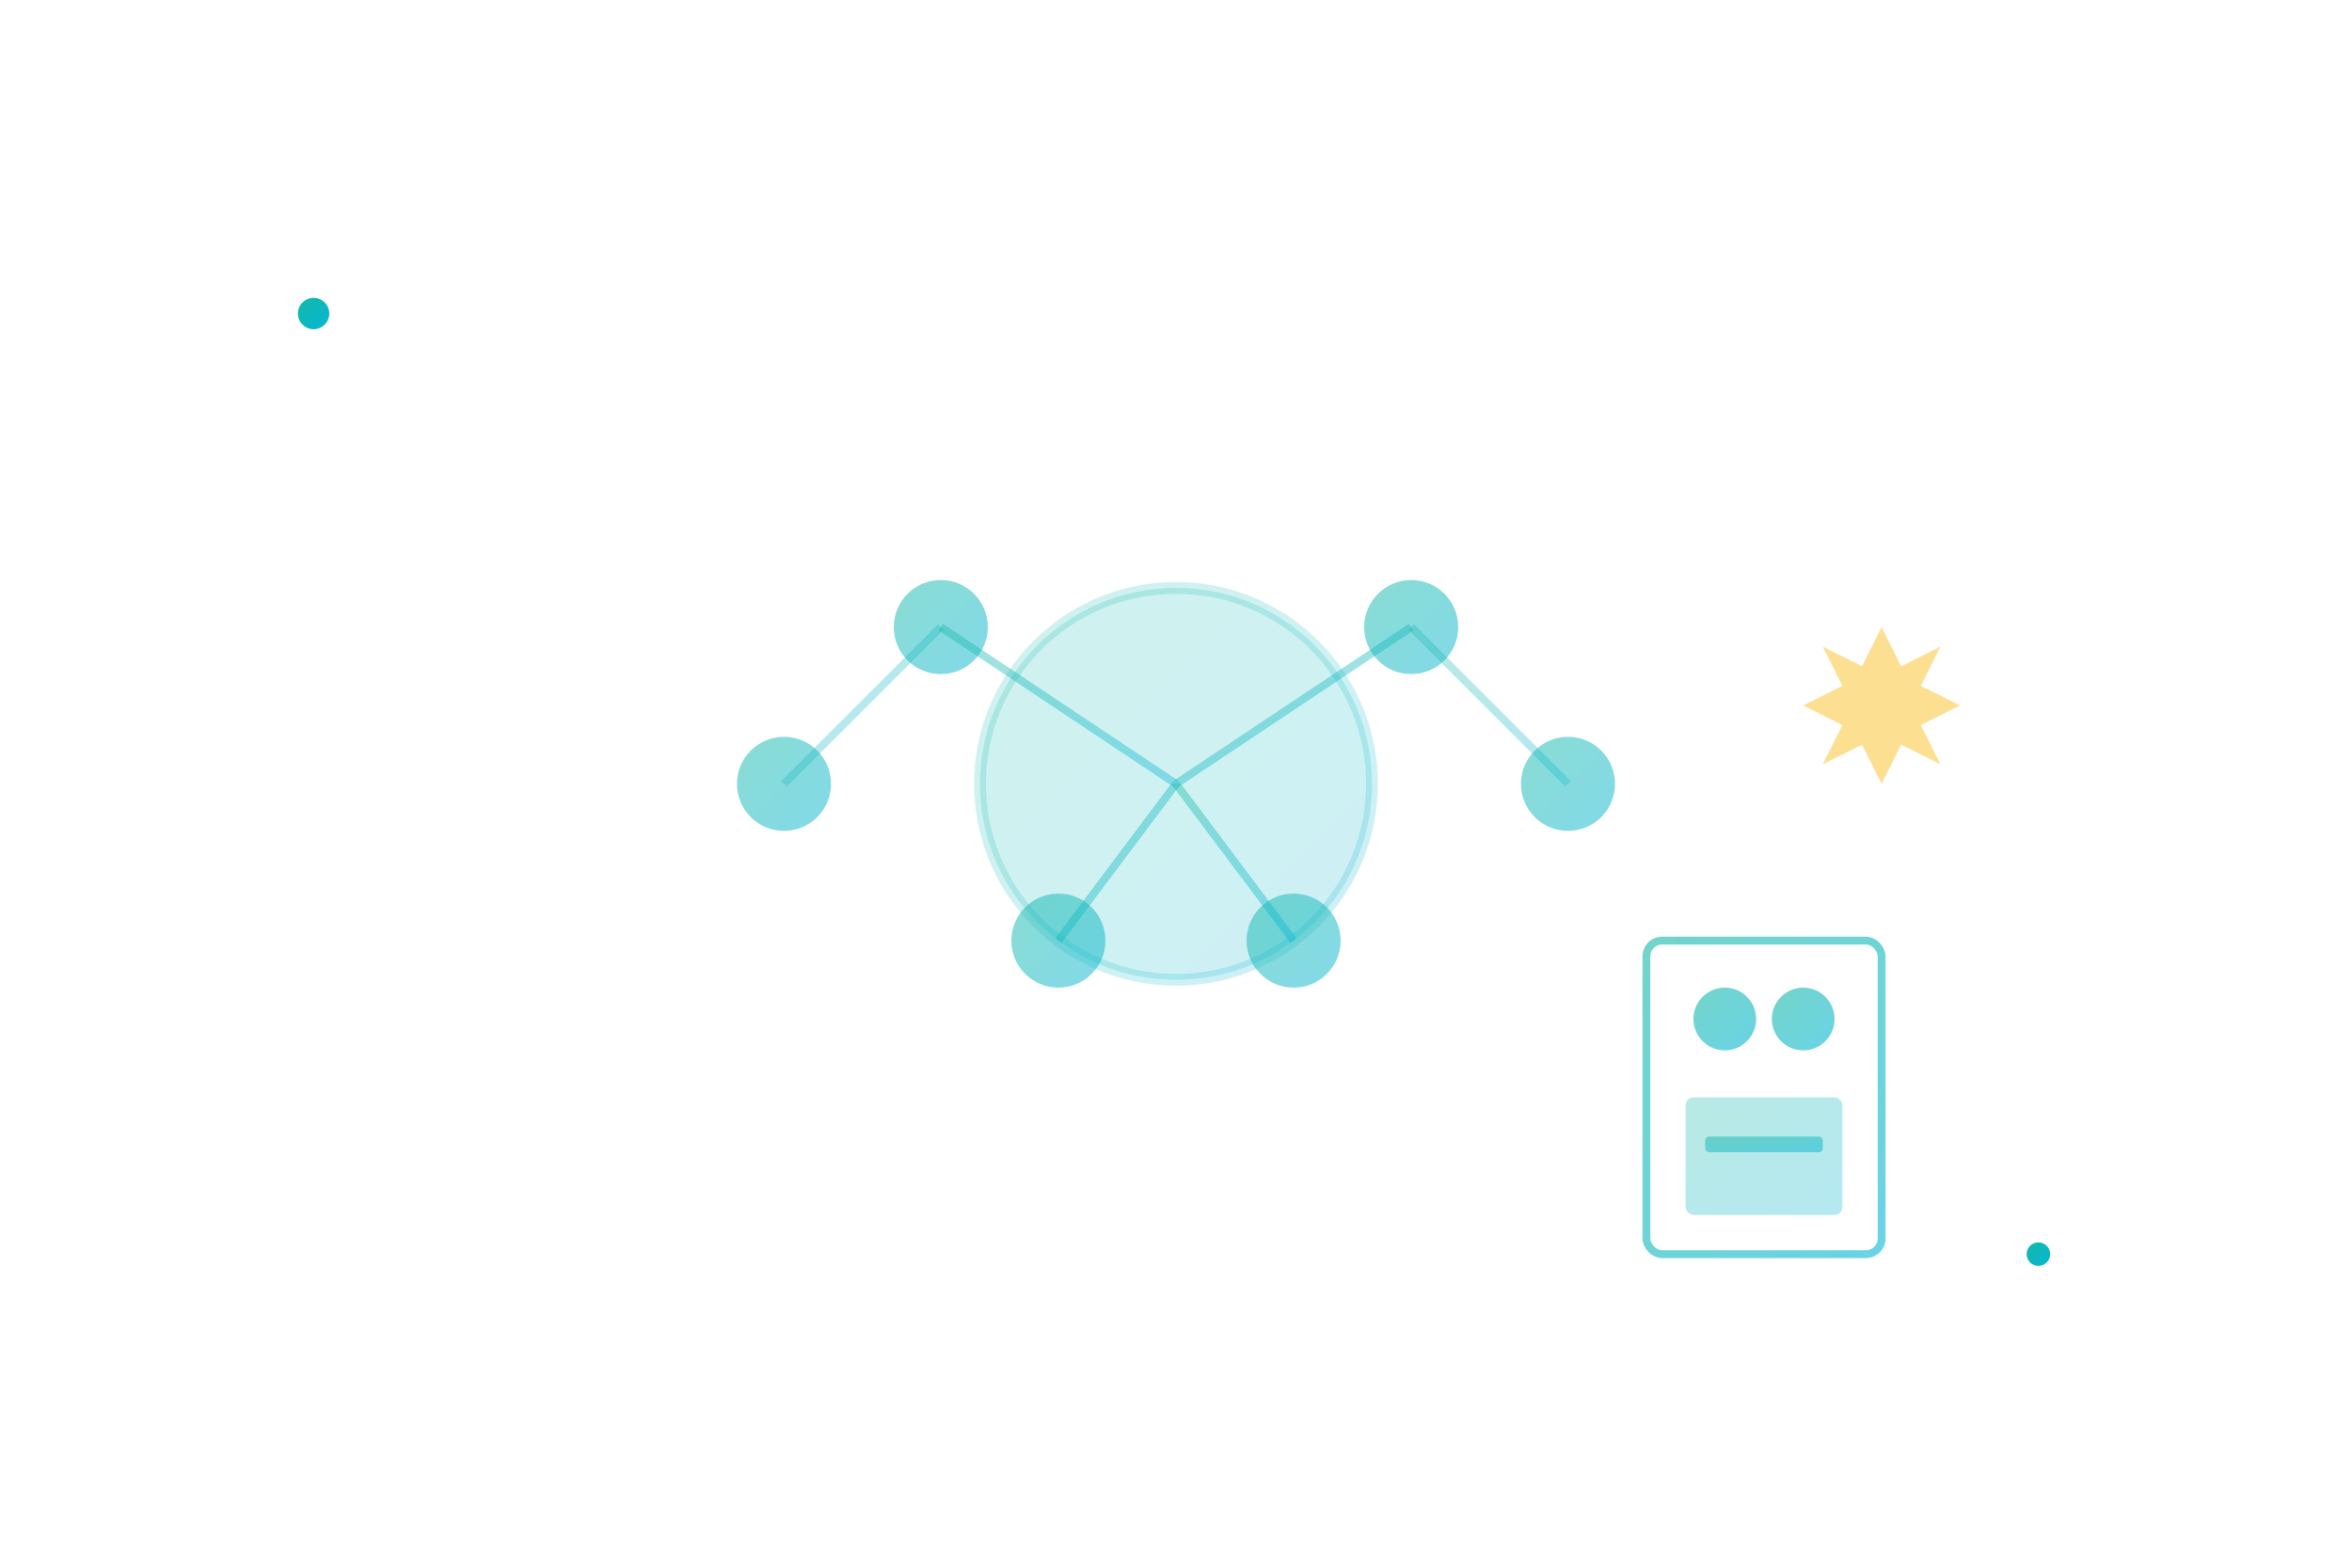 <svg width="600" height="400" viewBox="0 0 600 400" fill="none" xmlns="http://www.w3.org/2000/svg">
  <defs>
    <linearGradient id="aiGrad" x1="0%" y1="0%" x2="100%" y2="100%">
      <stop offset="0%" style="stop-color:#14b8a6;stop-opacity:1" />
      <stop offset="100%" style="stop-color:#06b6d4;stop-opacity:1" />
    </linearGradient>
  </defs>
  
  <!-- AI brain/neural network -->
  <g transform="translate(300, 200)">
    <circle cx="0" cy="0" r="50" fill="url(#aiGrad)" opacity="0.2" stroke="url(#aiGrad)" stroke-width="3"/>
    
    <!-- Neural network nodes -->
    <circle cx="-60" cy="-40" r="12" fill="url(#aiGrad)" opacity="0.5"/>
    <circle cx="60" cy="-40" r="12" fill="url(#aiGrad)" opacity="0.5"/>
    <circle cx="-30" cy="40" r="12" fill="url(#aiGrad)" opacity="0.5"/>
    <circle cx="30" cy="40" r="12" fill="url(#aiGrad)" opacity="0.5"/>
    <circle cx="-100" cy="0" r="12" fill="url(#aiGrad)" opacity="0.5"/>
    <circle cx="100" cy="0" r="12" fill="url(#aiGrad)" opacity="0.5"/>
    
    <!-- Connection lines -->
    <line x1="0" y1="0" x2="-60" y2="-40" stroke="url(#aiGrad)" stroke-width="2" opacity="0.4"/>
    <line x1="0" y1="0" x2="60" y2="-40" stroke="url(#aiGrad)" stroke-width="2" opacity="0.4"/>
    <line x1="0" y1="0" x2="-30" y2="40" stroke="url(#aiGrad)" stroke-width="2" opacity="0.4"/>
    <line x1="0" y1="0" x2="30" y2="40" stroke="url(#aiGrad)" stroke-width="2" opacity="0.4"/>
    <line x1="-60" y1="-40" x2="-100" y2="0" stroke="url(#aiGrad)" stroke-width="2" opacity="0.3"/>
    <line x1="60" y1="-40" x2="100" y2="0" stroke="url(#aiGrad)" stroke-width="2" opacity="0.3"/>
    
    <!-- Robot/automation icon -->
    <g transform="translate(120, 40)">
      <rect x="0" y="0" width="60" height="80" rx="4" stroke="url(#aiGrad)" stroke-width="2" fill="none" opacity="0.6"/>
      <circle cx="20" cy="20" r="8" fill="url(#aiGrad)" opacity="0.6"/>
      <circle cx="40" cy="20" r="8" fill="url(#aiGrad)" opacity="0.6"/>
      <rect x="10" y="40" width="40" height="30" rx="2" fill="url(#aiGrad)" opacity="0.3"/>
      <rect x="15" y="50" width="30" height="4" rx="1" fill="url(#aiGrad)" opacity="0.5"/>
    </g>
    
    <!-- Sparkle/AI element -->
    <g transform="translate(180, -40)">
      <path d="M0 0 L5 10 L15 5 L10 15 L20 20 L10 25 L15 35 L5 30 L0 40 L-5 30 L-15 35 L-10 25 L-20 20 L-10 15 L-15 5 L-5 10 L0 0" 
            fill="#fbbf24" 
            opacity="0.5">
        <animateTransform attributeName="transform" type="rotate" values="0 180 -40;360 180 -40" dur="10s" repeatCount="indefinite"/>
      </path>
    </g>
  </g>
  
  <!-- Sparkles -->
  <circle cx="80" cy="80" r="4" fill="url(#aiGrad)">
    <animate attributeName="opacity" values="0;1;0" dur="2s" repeatCount="indefinite"/>
  </circle>
  <circle cx="520" cy="320" r="3" fill="url(#aiGrad)">
    <animate attributeName="opacity" values="0;1;0" dur="2.5s" begin="0.5s" repeatCount="indefinite"/>
  </circle>
</svg>

